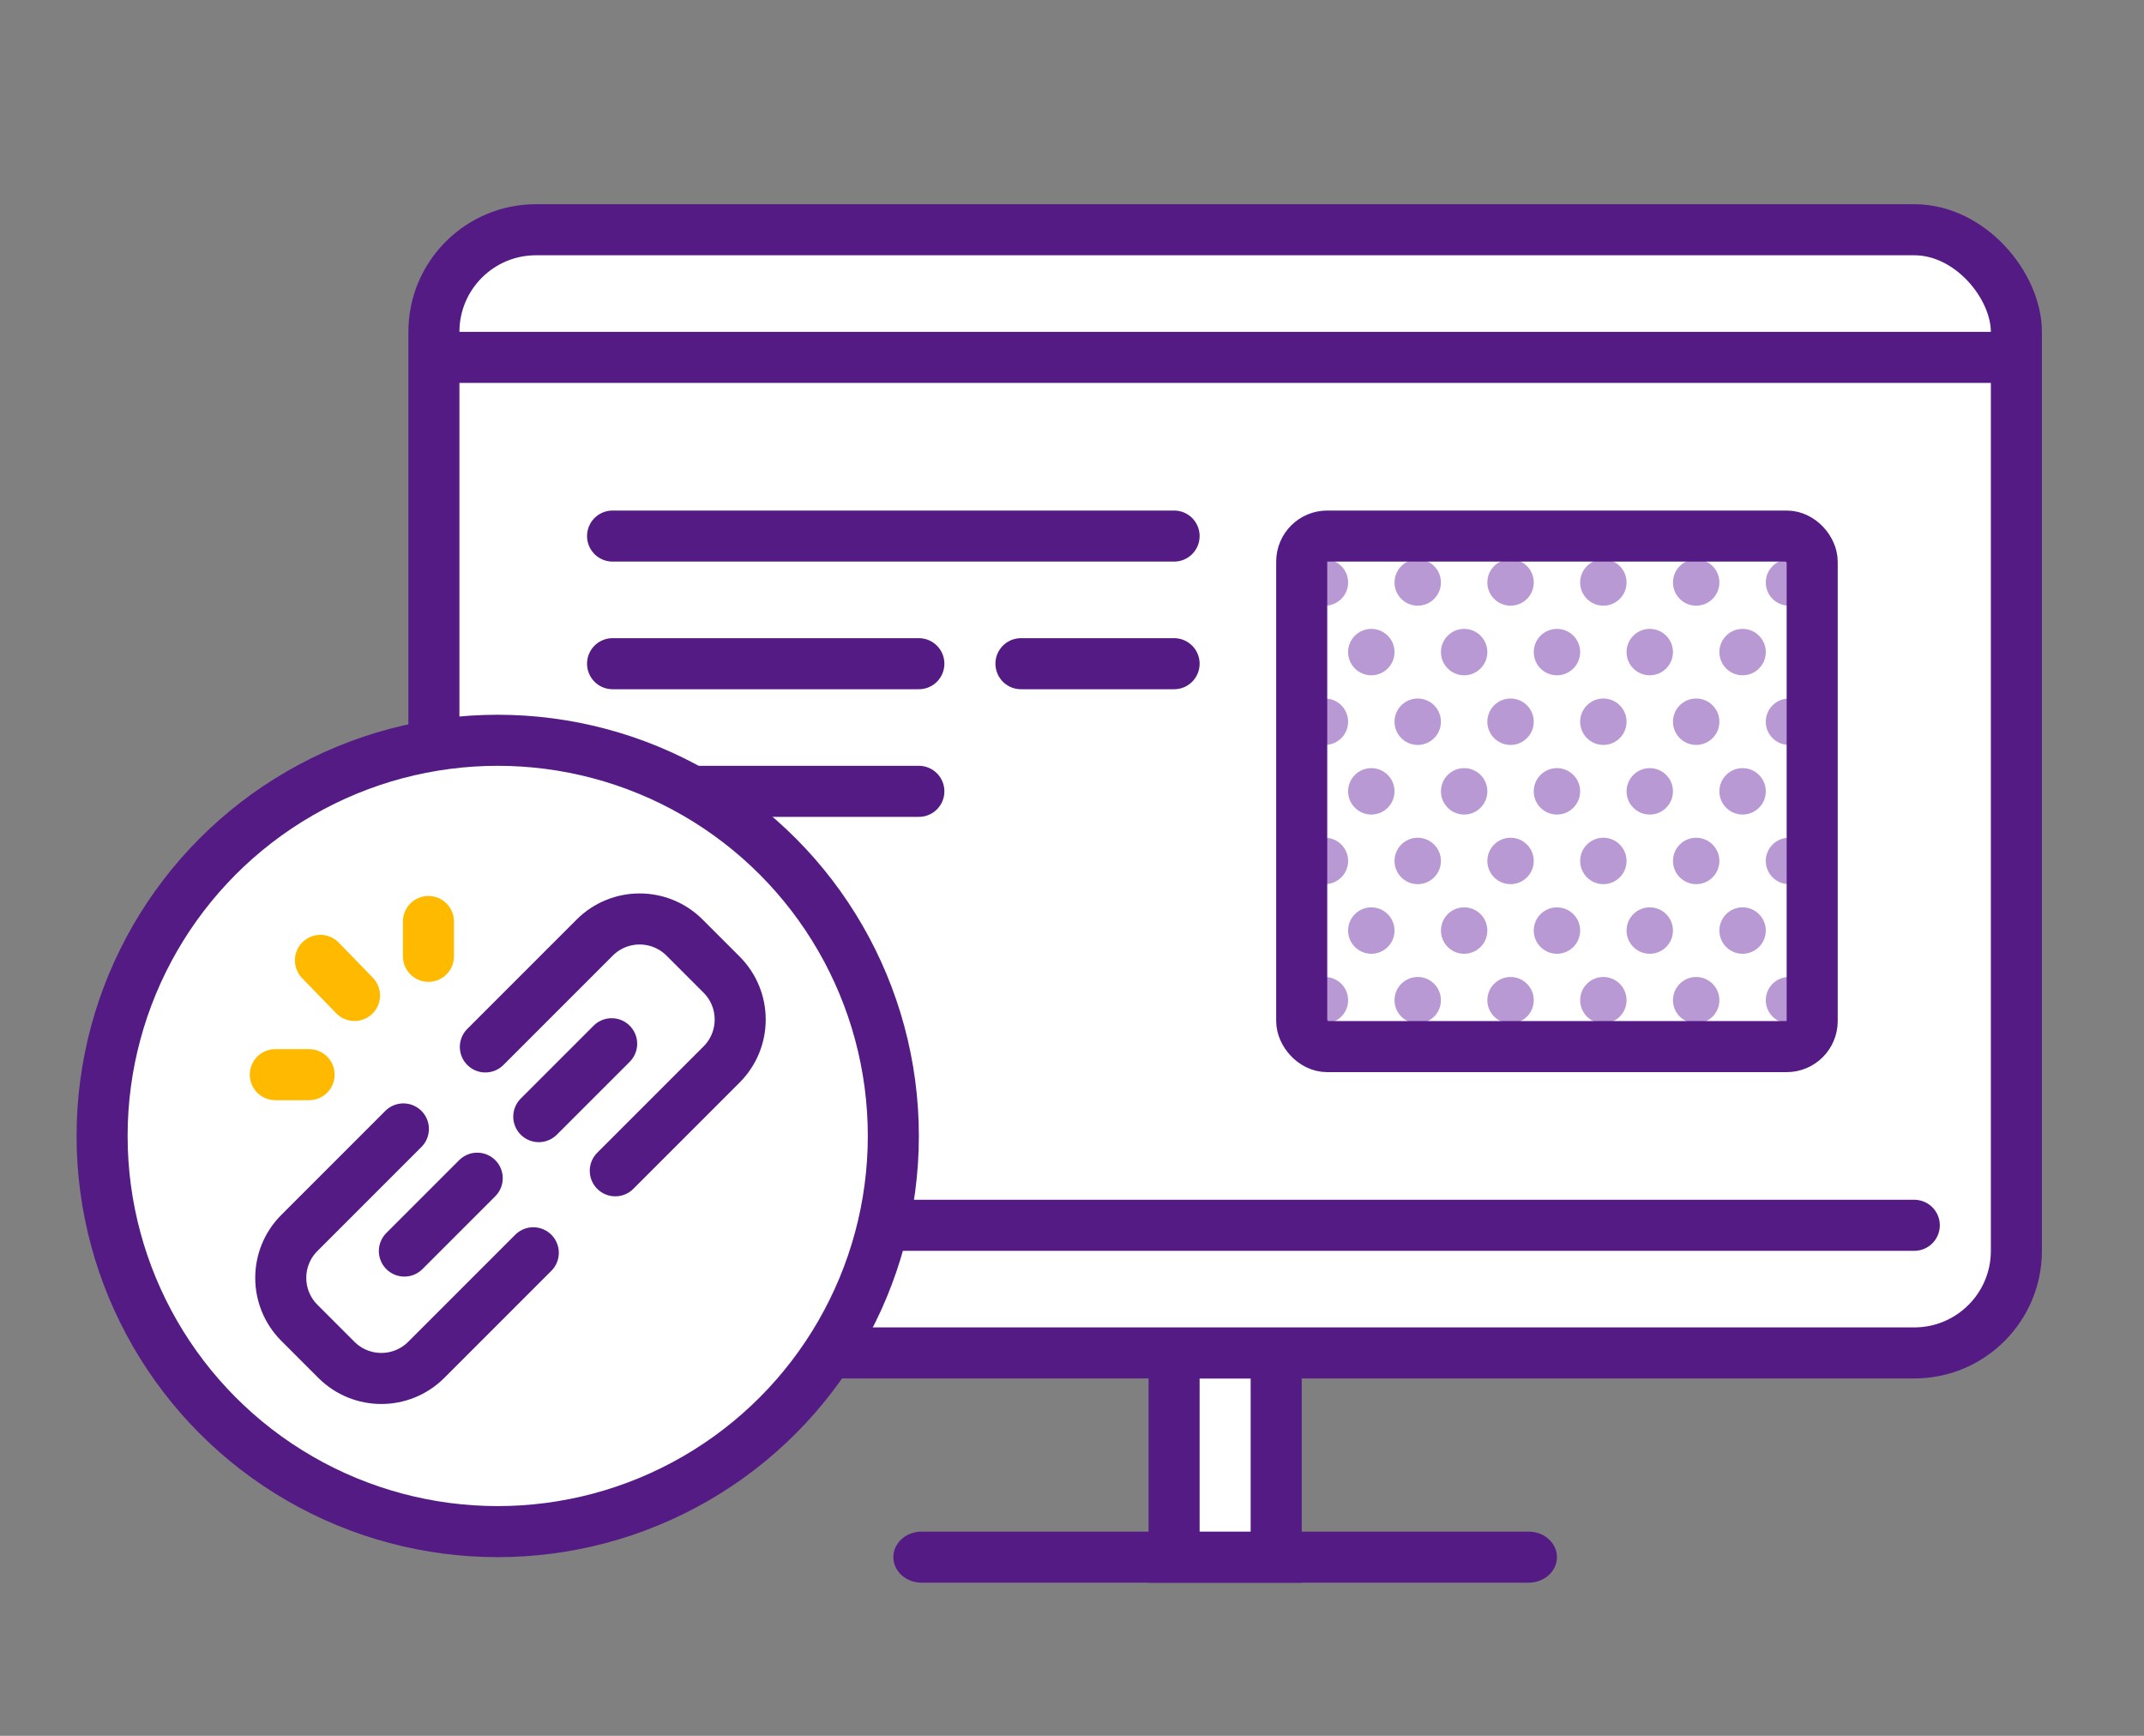 <?xml version="1.0" encoding="UTF-8"?>
<svg xmlns="http://www.w3.org/2000/svg" width="84" height="68" version="1.1" viewBox="0 0 84 68">
  <rect x="0" y="0" width="84" height="68" fill="#808080" stroke="none"/>
  <!-- Generator: Adobe Illustrator 29.5.1, SVG Export Plug-In . SVG Version: 2.1.0 Build 141)  -->
  <defs>
    <style>
      .st0 {
        fill: #b899d3;
      }

      .st1 {
        stroke-miterlimit: 10;
      }

      .st1, .st2, .st3, .st4, .st5, .st6 {
        stroke-width: 2px;
      }

      .st1, .st3, .st4 {
        fill: #fff;
      }

      .st1, .st3, .st4, .st5, .st6 {
        stroke: #541b85;
      }

      .st7 {
        fill: #541b85;
      }

      .st2 {
        stroke: #ffba00;
      }

      .st2, .st3, .st6 {
        stroke-linecap: round;
        stroke-linejoin: round;
      }

      .st2, .st5, .st6 {
        fill: none;
      }
    </style>
  </defs>
  <g id="_紫" data-name="紫">
    <g>
      <path id="_長方形_153" class="st7" d="M36.107,60h23.786c.611,0,1.107.448,1.107,1h0c0,.552-.496,1-1.107,1h-23.786c-.611,0-1.107-.448-1.107-1h0c0-.552.496-1,1.107-1Z"/>
      <rect class="st4" x="46" y="53" width="4" height="8"/>
      <rect class="st4" x="17" y="9" width="62" height="44" rx="4" ry="4"/>
      <line class="st5" x1="17" y1="14" x2="79" y2="14"/>
      <line class="st6" x1="21" y1="48" x2="75" y2="48"/>
    </g>
    <line class="st6" x1="27" y1="31" x2="36" y2="31"/>
    <circle class="st1" cx="19.5" cy="44.5" r="15.5"/>
    <g>
      <path class="st3" d="M20.894,49.077l-4.194,4.194c-.972.972-2.548.972-3.52,0l-1.451-1.451c-.972-.972-.972-2.548,0-3.52l4.075-4.075"/>
      <path class="st3" d="M19.016,41.013l4.284-4.284c.972-.972,2.548-.972,3.52,0l1.451,1.451c.972.972.972,2.548,0,3.52l-4.165,4.165"/>
      <line class="st6" x1="15.843" y1="49.009" x2="18.697" y2="46.155"/>
      <line class="st6" x1="21.109" y1="43.743" x2="23.964" y2="40.888"/>
    </g>
    <line class="st6" x1="24" y1="21" x2="46" y2="21"/>
    <line class="st6" x1="40" y1="26" x2="46" y2="26"/>
    <line class="st6" x1="24" y1="26" x2="36" y2="26"/>
    <g>
      <g>
        <g>
          <path id="_長方形_276" class="st0" d="M61,24.636h0c.502,0,.909.407.909.909h0c0,.502-.407.909-.909.909h0c-.502,0-.909-.407-.909-.909h0c0-.502.407-.909.909-.909Z"/>
          <path id="_長方形_276-2" class="st0" d="M64.636,24.636h0c.502,0,.909.407.909.909h0c0,.502-.407.909-.909.909h0c-.502,0-.909-.407-.909-.909h0c0-.502.407-.909.909-.909Z"/>
          <path id="_長方形_261-3" class="st0" d="M66.455,21.909h0c.502,0,.909.407.909.909h0c0,.502-.407.909-.909.909h0c-.502,0-.909-.407-.909-.909h0c0-.502.407-.909.909-.909Z"/>
          <path id="_長方形_276-3" class="st0" d="M68.273,24.636h0c.502,0,.909.407.909.909h0c0,.502-.407.909-.909.909h0c-.502,0-.909-.407-.909-.909h0c0-.502.407-.909.909-.909Z"/>
          <path id="_長方形_261-4" class="st0" d="M70.091,21.909h0c.502,0,.909.407.909.909h0c0,.502-.407.909-.909.909h0c-.502,0-.909-.407-.909-.909h0c0-.502.407-.909.909-.909Z"/>
          <path id="_長方形_261-5" class="st0" d="M59.182,27.364h0c.502,0,.909.407.909.909h0c0,.502-.407.909-.909.909h0c-.502,0-.909-.407-.909-.909h0c0-.502.407-.909.909-.909Z"/>
          <path id="_長方形_261-6" class="st0" d="M62.818,27.364h0c.502,0,.909.407.909.909h0c0,.502-.407.909-.909.909h0c-.502,0-.909-.407-.909-.909h0c0-.502.407-.909.909-.909Z"/>
          <path id="_長方形_261-7" class="st0" d="M66.455,27.364h0c.502,0,.909.407.909.909h0c0,.502-.407.909-.909.909h0c-.502,0-.909-.407-.909-.909h0c0-.502.407-.909.909-.909Z"/>
          <path id="_長方形_261-8" class="st0" d="M70.091,27.364h0c.502,0,.909.407.909.909h0c0,.502-.407.909-.909.909h0c-.502,0-.909-.407-.909-.909h0c0-.502.407-.909.909-.909Z"/>
        </g>
        <g>
          <path id="_長方形_276-31" data-name="_長方形_276-3" class="st0" d="M55.545,32.818h0c.502,0,.909.407.909.909h0c0,.502-.407.909-.909.909h0c-.502,0-.909-.407-.909-.909h0c0-.502.407-.909.909-.909Z"/>
          <path id="_長方形_261-41" data-name="_長方形_261-4" class="st0" d="M57.364,30.091h0c.502,0,.909.407.909.909h0c0,.502-.407.909-.909.909h0c-.502,0-.909-.407-.909-.909h0c0-.502.407-.909.909-.909Z"/>
          <path id="_長方形_261-81" data-name="_長方形_261-8" class="st0" d="M57.364,35.545h0c.502,0,.909.407.909.909h0c0,.502-.407.909-.909.909h0c-.502,0-.909-.407-.909-.909h0c0-.502.407-.909.909-.909Z"/>
        </g>
        <g>
          <path id="_長方形_2761" data-name="_長方形_276" class="st0" d="M61,30.091h0c.502,0,.909.407.909.909h0c0,.502-.407.909-.909.909h0c-.502,0-.909-.407-.909-.909h0c0-.502.407-.909.909-.909Z"/>
          <path id="_長方形_276-21" data-name="_長方形_276-2" class="st0" d="M64.636,30.091h0c.502,0,.909.407.909.909h0c0,.502-.407.909-.909.909h0c-.502,0-.909-.407-.909-.909h0c0-.502.407-.909.909-.909Z"/>
          <path id="_長方形_276-32" data-name="_長方形_276-3" class="st0" d="M68.273,30.091h0c.502,0,.909.407.909.909h0c0,.502-.407.909-.909.909h0c-.502,0-.909-.407-.909-.909h0c0-.502.407-.909.909-.909Z"/>
          <path id="_長方形_261-51" data-name="_長方形_261-5" class="st0" d="M59.182,32.818h0c.502,0,.909.407.909.909h0c0,.502-.407.909-.909.909h0c-.502,0-.909-.407-.909-.909h0c0-.502.407-.909.909-.909Z"/>
          <path id="_長方形_261-61" data-name="_長方形_261-6" class="st0" d="M62.818,32.818h0c.502,0,.909.407.909.909h0c0,.502-.407.909-.909.909h0c-.502,0-.909-.407-.909-.909h0c0-.502.407-.909.909-.909Z"/>
          <path id="_長方形_261-71" data-name="_長方形_261-7" class="st0" d="M66.455,32.818h0c.502,0,.909.407.909.909h0c0,.502-.407.909-.909.909h0c-.502,0-.909-.407-.909-.909h0c0-.502.407-.909.909-.909Z"/>
          <path id="_長方形_261-82" data-name="_長方形_261-8" class="st0" d="M70.091,32.818h0c.502,0,.909.407.909.909h0c0,.502-.407.909-.909.909h0c-.502,0-.909-.407-.909-.909h0c0-.502.407-.909.909-.909Z"/>
        </g>
        <g>
          <path id="_長方形_2762" data-name="_長方形_276" class="st0" d="M55.545,21.909h0c.502,0,.909.407.909.909h0c0,.502-.407.909-.909.909h0c-.502,0-.909-.407-.909-.909h0c0-.502.407-.909.909-.909Z"/>
          <path id="_長方形_276-22" data-name="_長方形_276-2" class="st0" d="M59.182,21.909h0c.502,0,.909.407.909.909h0c0,.502-.407.909-.909.909h0c-.502,0-.909-.407-.909-.909h0c0-.502.407-.909.909-.909Z"/>
          <path id="_長方形_276-33" data-name="_長方形_276-3" class="st0" d="M62.818,21.909h0c.502,0,.909.407.909.909h0c0,.502-.407.909-.909.909h0c-.502,0-.909-.407-.909-.909h0c0-.502.407-.909.909-.909Z"/>
          <path id="_長方形_261-52" data-name="_長方形_261-5" class="st0" d="M53.727,24.636h0c.502,0,.909.407.909.909h0c0,.502-.407.909-.909.909h0c-.502,0-.909-.407-.909-.909h0c0-.502.407-.909.909-.909Z"/>
          <path id="_長方形_261-62" data-name="_長方形_261-6" class="st0" d="M57.364,24.636h0c.502,0,.909.407.909.909h0c0,.502-.407.909-.909.909h0c-.502,0-.909-.407-.909-.909h0c0-.502.407-.909.909-.909Z"/>
        </g>
        <g>
          <path id="_長方形_2763" data-name="_長方形_276" class="st0" d="M51.909,27.364h0c.502,0,.909.407.909.909h0c0,.502-.407.909-.909.909h0c-.502,0-.909-.407-.909-.909h0c0-.502.407-.909.909-.909Z"/>
          <path id="_長方形_276-23" data-name="_長方形_276-2" class="st0" d="M55.545,27.364h0c.502,0,.909.407.909.909h0c0,.502-.407.909-.909.909h0c-.502,0-.909-.407-.909-.909h0c0-.502.407-.909.909-.909Z"/>
          <path id="_長方形_261-63" data-name="_長方形_261-6" class="st0" d="M53.727,30.091h0c.502,0,.909.407.909.909h0c0,.502-.407.909-.909.909h0c-.502,0-.909-.407-.909-.909h0c0-.502.407-.909.909-.909Z"/>
        </g>
        <g>
          <path id="_長方形_276-24" data-name="_長方形_276-2" class="st0" d="M53.727,35.545h0c.502,0,.909.407.909.909h0c0,.502-.407.909-.909.909h0c-.502,0-.909-.407-.909-.909h0c0-.502.407-.909.909-.909Z"/>
          <path id="_長方形_261-64" data-name="_長方形_261-6" class="st0" d="M51.909,38.273h0c.502,0,.909.407.909.909h0c0,.502-.407.909-.909.909h0c-.502,0-.909-.407-.909-.909h0c0-.502.407-.909.909-.909Z"/>
        </g>
        <path id="_長方形_276-25" data-name="_長方形_276-2" class="st0" d="M55.545,38.273h0c.502,0,.909.407.909.909h0c0,.502-.407.909-.909.909h0c-.502,0-.909-.407-.909-.909h0c0-.502.407-.909.909-.909Z"/>
        <path id="_長方形_276-26" data-name="_長方形_276-2" class="st0" d="M51.909,32.818h0c.502,0,.909.407.909.909h0c0,.502-.407.909-.909.909h0c-.502,0-.909-.407-.909-.909h0c0-.502.407-.909.909-.909Z"/>
        <path id="_長方形_276-27" data-name="_長方形_276-2" class="st0" d="M51.909,21.909h0c.502,0,.909.407.909.909h0c0,.502-.407.909-.909.909h0c-.502,0-.909-.407-.909-.909h0c0-.502.407-.909.909-.909Z"/>
        <g>
          <path id="_長方形_2764" data-name="_長方形_276" class="st0" d="M61,35.545h0c.502,0,.909.407.909.909h0c0,.502-.407.909-.909.909h0c-.502,0-.909-.407-.909-.909h0c0-.502.407-.909.909-.909Z"/>
          <path id="_長方形_276-28" data-name="_長方形_276-2" class="st0" d="M64.636,35.545h0c.502,0,.909.407.909.909h0c0,.502-.407.909-.909.909h0c-.502,0-.909-.407-.909-.909h0c0-.502.407-.909.909-.909Z"/>
          <path id="_長方形_276-34" data-name="_長方形_276-3" class="st0" d="M68.273,35.545h0c.502,0,.909.407.909.909h0c0,.502-.407.909-.909.909h0c-.502,0-.909-.407-.909-.909h0c0-.502.407-.909.909-.909Z"/>
          <path id="_長方形_261-53" data-name="_長方形_261-5" class="st0" d="M59.182,38.273h0c.502,0,.909.407.909.909h0c0,.502-.407.909-.909.909h0c-.502,0-.909-.407-.909-.909h0c0-.502.407-.909.909-.909Z"/>
          <path id="_長方形_261-65" data-name="_長方形_261-6" class="st0" d="M62.818,38.273h0c.502,0,.909.407.909.909h0c0,.502-.407.909-.909.909h0c-.502,0-.909-.407-.909-.909h0c0-.502.407-.909.909-.909Z"/>
          <path id="_長方形_261-72" data-name="_長方形_261-7" class="st0" d="M66.455,38.273h0c.502,0,.909.407.909.909h0c0,.502-.407.909-.909.909h0c-.502,0-.909-.407-.909-.909h0c0-.502.407-.909.909-.909Z"/>
          <path id="_長方形_261-83" data-name="_長方形_261-8" class="st0" d="M70.091,38.273h0c.502,0,.909.407.909.909h0c0,.502-.407.909-.909.909h0c-.502,0-.909-.407-.909-.909h0c0-.502.407-.909.909-.909Z"/>
        </g>
      </g>
      <rect class="st5" x="51" y="21" width="20" height="20" rx="1" ry="1"/>
    </g>
  </g>
  <g id="_黄色" data-name="黄色">
    <g>
      <line class="st2" x1="12.554" y1="37.622" x2="13.889" y2="38.997"/>
      <line class="st2" x1="10.786" y1="42.099" x2="12.11" y2="42.099"/>
      <line class="st2" x1="16.786" y1="36.099" x2="16.786" y2="37.463"/>
    </g>
  </g>
</svg>
